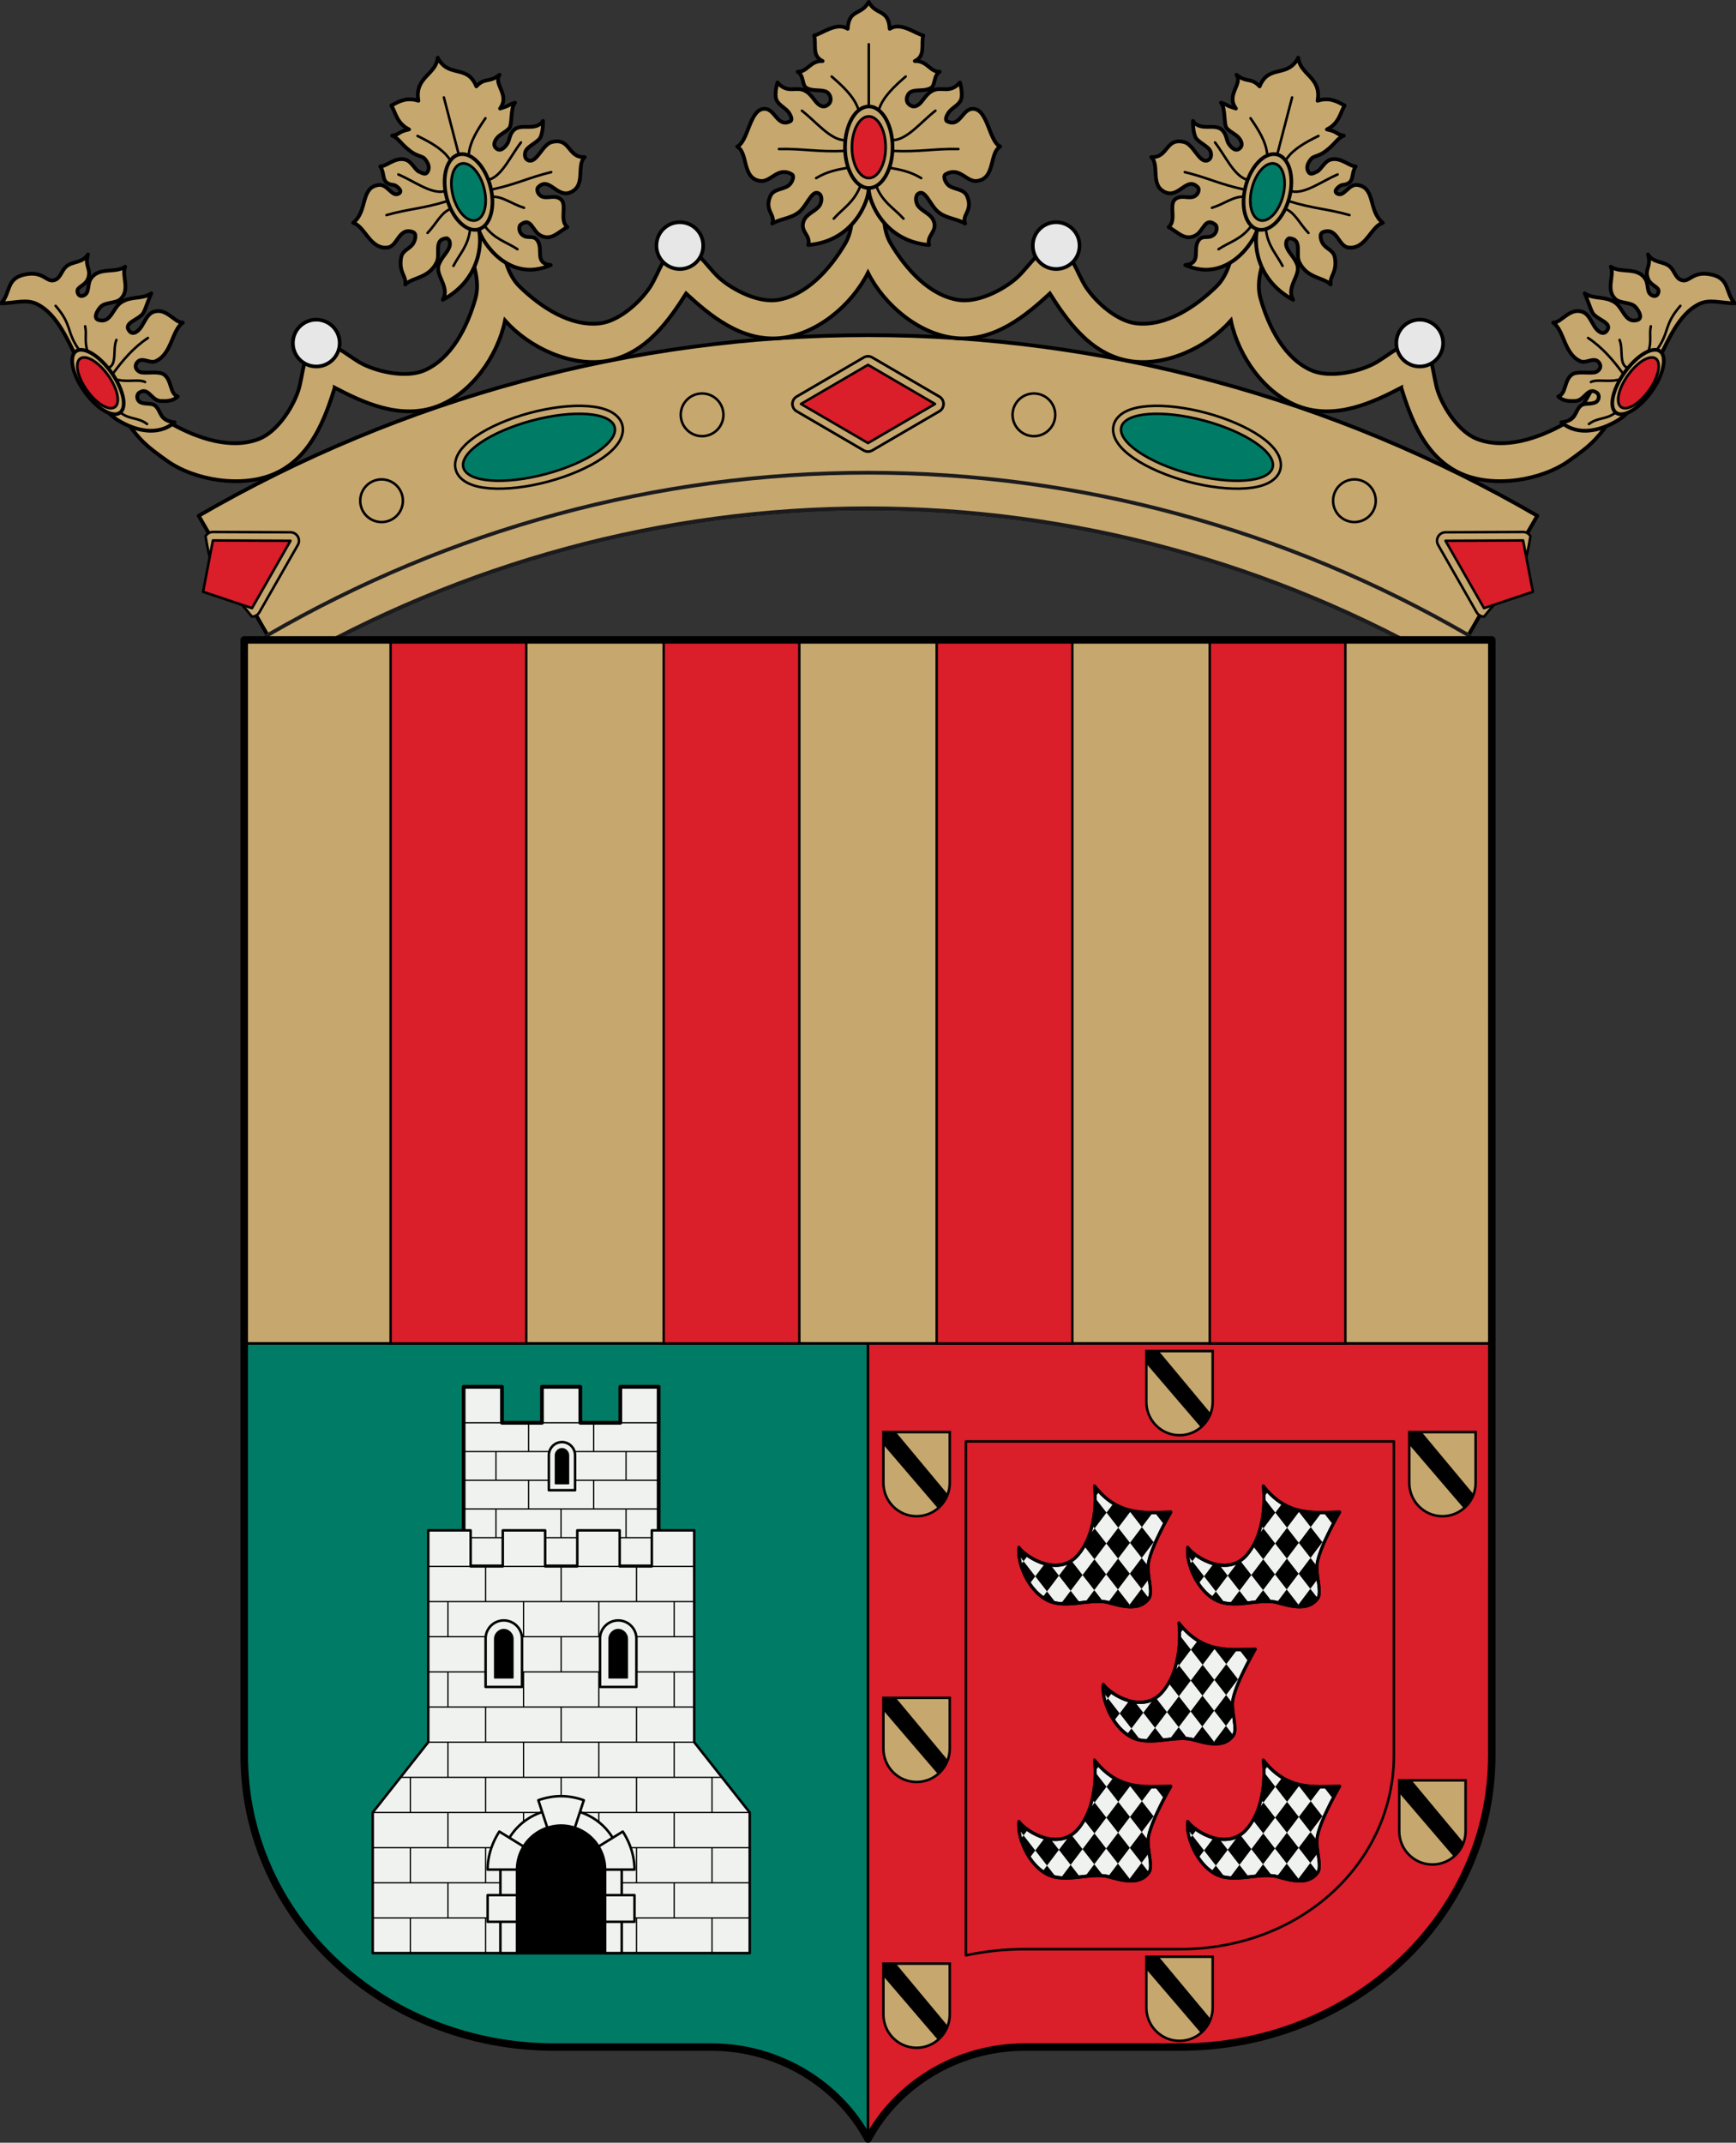 <?xml version="1.0" encoding="UTF-8"?>
<!-- Created with Inkscape (http://www.inkscape.org/) -->
<svg width="691.61" height="853.34" version="1.0" xmlns="http://www.w3.org/2000/svg" xmlns:cc="http://creativecommons.org/ns#" xmlns:dc="http://purl.org/dc/elements/1.1/" xmlns:rdf="http://www.w3.org/1999/02/22-rdf-syntax-ns#" xmlns:xlink="http://www.w3.org/1999/xlink">
 <rect width="100%" height="100%" fill="#333333" stroke="none"/>
 <g transform="translate(15.972 -144.41)">
  <g transform="translate(802.71)">
   <path transform="translate(69.833 141.76)" d="m-542.71 136.13c-93.655 0-185.62 24.976-266.65 71.93l34.521 59.791c70.531-40.924 150.59-62.777 232.13-62.777s161.6 21.853 232.13 62.777l34.521-59.791c-81.035-46.954-173-71.93-266.65-71.93z" style="fill-rule:evenodd;fill:#c6a76e;stroke-linecap:round;stroke-linejoin:round;stroke-width:1.5;stroke:#000"/>
   <path transform="translate(69.833 141.76)" d="m-542.71 190.91c-84.03 0-166.53 22.52-239.21 64.691-2.337 2.007-4.238 6.46-1.994 10.033 1.717 2.734 6.654 3.788 9.07 2.223 70.531-40.924 150.59-62.777 232.13-62.777 81.544 3e-5 161.6 21.853 232.13 62.777 2.416 1.565 7.354 0.511 9.07-2.223 2.244-3.574 0.343-8.026-1.994-10.033-72.681-42.172-155.18-64.691-239.21-64.691z" style="fill-rule:evenodd;fill:#c6a76e;stroke-width:1.5;stroke:#1c1b1d"/>
   <path transform="translate(69.833 141.76)" d="m-543.76 73.342c-2.513 0.071-5.386 3.626-5.346 6.18 0.117 7.354 0.737 14.406-2.762 20.252-6.035 10.086-15.296 20.533-26.91 22.34-7.462 1.161-17.475-3.739-23.139-8.734-4.822-4.276-10.399-13.819-15.768-12.902-5.423 0.504-8.34 11.164-11.891 16.543-4.178 6.291-12.582 13.616-20.09 14.426-11.686 1.26-23.333-6.433-31.773-14.613-4.892-4.742-6.117-11.714-7.908-18.848-0.711-2.831-5.439-5.94-7.725-4.125-0.361-0.054-0.716-0.023-1.061 0.08-2.409 0.719-4.263 4.898-3.562 7.354 2.016 7.074 4.44 13.725 2.574 20.277-3.219 11.304-9.462 23.791-20.213 28.543-6.907 3.053-17.846 0.912-24.609-2.447-5.764-2.883-13.622-10.657-18.57-8.383-5.107 1.891-5.166 12.944-7.203 19.059-2.407 7.158-8.629 16.407-15.672 19.133-10.962 4.242-24.203-0.176-34.473-5.893-5.953-3.314-11.069-2.994-14.645-9.422-1.419-2.55-4.664-11.067-6.402-8.723-0.362 0.042-0.696 0.165-1.002 0.354-2.141 1.318-2.853 5.832-1.541 8.023 3.778 6.311 6.48 10.915 10.748 15.551 3.115 3.384 6.927 6.079 10.666 8.758 10.9 7.809 30.106 11.085 43.324 5.031 14.313-6.555 19.836-22.242 23.562-34.094v-2e-3c11.016 5.745 26.014 12.935 40.77 7.449 13.627-5.066 24.133-19.957 27.078-34.193 9.669 10.857 26.211 18.501 40.545 16.074 15.521-2.627 24.917-16.353 31.584-26.836 9.153 8.4 21.781 19.225 37.453 17.746 14.474-1.366 28.474-13.03 35.004-26.02 6.53 12.989 20.53 24.653 35.004 26.02 15.673 1.479 28.3-9.346 37.453-17.746 6.667 10.483 16.063 24.208 31.584 26.836 14.334 2.426 30.876-5.218 40.545-16.074 2.945 14.237 13.451 29.128 27.078 34.193 14.756 5.485 29.754-1.704 40.77-7.449v2e-3c3.727 11.852 9.25 27.539 23.562 34.094 13.218 6.054 32.424 2.778 43.324-5.031 3.74-2.679 7.551-5.373 10.666-8.758 4.268-4.636 6.97-9.24 10.748-15.551 1.312-2.191 0.6-6.705-1.541-8.023-0.306-0.188-0.64-0.312-1.002-0.354-1.738-2.344-7.11-0.564-8.529 1.986-3.576 6.428-6.565 12.844-12.518 16.158-10.27 5.717-23.511 10.135-34.473 5.893-7.043-2.725-13.265-11.975-15.672-19.133-2.037-6.114-2.096-17.168-7.203-19.059-4.949-2.275-12.806 5.5-18.57 8.383-6.763 3.359-17.702 5.5-24.609 2.447-10.75-4.752-16.994-17.239-20.213-28.543-1.866-6.553 0.558-13.204 2.574-20.277 0.7-2.456-1.154-6.635-3.562-7.354-0.344-0.103-0.7-0.134-1.06-0.08-2.286-1.815-7.014 1.294-7.725 4.125-1.791 7.134-3.016 14.106-7.908 18.848-8.44 8.18-20.087 15.874-31.773 14.613-7.508-0.81-15.912-8.135-20.09-14.426-3.55-5.379-6.468-16.039-11.891-16.543-5.369-0.916-10.946 8.626-15.768 12.902-5.663 4.995-15.677 9.895-23.139 8.734-11.614-1.807-20.875-12.254-26.91-22.34-3.498-5.846-2.878-12.897-2.762-20.252 0.041-2.553-2.833-6.109-5.346-6.18-0.359-0.01-0.71 0.05-1.045 0.195-0.335-0.145-0.686-0.205-1.045-0.195z" style="fill:#c6a76e;stroke-width:1.5;stroke:#000"/>
   <g transform="matrix(1.006 0 0 1.006 -1652.6 33.814)" style="stroke-width:.994;stroke:#000">
    <path transform="translate(-25.134 54.36)" d="m1198.1 56.352c-2.938 5.438-7.844 2.632-8.326 10.631-4.429-2.814-9.964 1.826-13.289 2.658 0.975 3.436-1.055 8.085 3.365 10.098-4.945-0.207-6.091 4.452-9.869 4.232 2.501 1.468 1.649 5.365 3.455 6.412 2.323 1.347 5.227 0.607 7.482 1.35 2.044 0.673 2.789 3.619 1.391 4.994-1.051 1.034-2.476 1.531-4.189 0.09-1.514-1.274-2.649-3.806-4.976-5.172-3.777-2.215-6.894 1.364-11.188-3.4 0 0-1.31 4.451-0.412 6.775 0.894 2.314 3.799 3.271 5.094 5.387 0.643 1.051 1.421 2.695 0.31 3.231-4.954 2.388-5.845-4.693-9.828-4.971-6.24-0.435-6.596 12.976-11.109 14.914 4.443 2.506 1.786 12.72 9.213 13.643 4.196 0.521 6.855-5.859 12.402-2.656 1.286 0.743 0.035 3.467-1.217 4.438-2.161 1.676-6.018 1.262-7.287 4.244-2.463 5.788 2.214 7.265 0.791 10.828 3.674-2.199 8.353-1.935 11.611-5.514 2.622-2.88 4.586-8.375 7.117-6.18 1.138 0.987 0.838 3.488-0.1 4.719-1.724 2.263-5.106 3.137-6.184 5.965-1.622 4.256 2.928 5.604 1.824 9.494 17.799-1.436 23.995-17.267 23.918-22.502-0.077 5.235 6.121 21.066 23.92 22.502-1.104-3.89 3.444-5.238 1.822-9.494-1.077-2.828-4.459-3.702-6.184-5.965-0.938-1.23-1.237-3.732-0.1-4.719 2.531-2.195 4.497 3.3 7.119 6.18 3.258 3.579 7.937 3.315 11.611 5.514-1.423-3.563 3.255-5.04 0.791-10.828-1.269-2.982-5.126-2.569-7.287-4.244-1.251-0.97-2.505-3.695-1.219-4.438 5.548-3.202 8.207 3.177 12.402 2.656 7.427-0.922 4.772-11.137 9.215-13.643-4.513-1.938-4.871-15.349-11.111-14.914-3.983 0.278-4.872 7.358-9.826 4.971-1.11-0.535-0.335-2.179 0.309-3.231 1.294-2.116 4.202-3.073 5.096-5.387 0.898-2.324-0.414-6.775-0.414-6.775-4.293 4.764-7.409 1.185-11.186 3.4-2.328 1.365-3.462 3.898-4.977 5.172-1.714 1.441-3.14 0.944-4.191-0.09-1.398-1.375-0.652-4.321 1.393-4.994 2.256-0.742 5.16-0.002 7.482-1.35 1.806-1.047 0.952-4.944 3.453-6.412-3.778 0.22-4.924-4.439-9.869-4.232 4.42-2.013 2.392-6.662 3.367-10.098-3.325-0.833-8.86-5.473-13.289-2.658-0.482-7.999-5.39-5.193-8.328-10.631z" style="fill:#c6a76e;stroke-linecap:round;stroke-linejoin:round;stroke-width:1.491;stroke:#000"/>
    <g style="stroke-width:.994;stroke:#000">
     <ellipse cx="1173" cy="168.23" rx="9.417" ry="16.147" style="fill:none;stroke-linecap:round;stroke-linejoin:round;stroke-width:1.451;stroke:#000"/>
     <ellipse cx="1173" cy="168.23" rx="6.674" ry="12.208" style="fill:#da1e2a;stroke-linecap:round;stroke-linejoin:round;stroke-width:1.062;stroke:#000"/>
     <path d="m1173 151.89v-24.43" style="fill:none;stroke-linecap:round;stroke-linejoin:round;stroke-width:.994px;stroke:#000"/>
     <path d="m1168.7 152.77c-1.64-4.569-5.823-8.591-10.399-12.528" style="fill:none;stroke-linecap:round;stroke-linejoin:round;stroke-width:.994px;stroke:#000"/>
     <path d="m1163.3 165.42c-5.596-0.154-11.192-7.319-16.788-11.651" style="fill:none;stroke-linecap:round;stroke-linejoin:round;stroke-width:.994px;stroke:#000"/>
     <path d="m1163.6 169.68c-11.023 0.512-16.379-0.958-26.184-0.752" style="fill:none;stroke-linecap:round;stroke-linejoin:round;stroke-width:.994px;stroke:#000"/>
     <path d="m1164.8 176.32c-4.114 0.755-8.215 1.431-12.654 4.134" style="fill:none;stroke-linecap:round;stroke-linejoin:round;stroke-width:.994px;stroke:#000"/>
     <path d="m1169.7 183.48c-2.554 6.582-6.814 8.821-10.566 13.007" style="fill:none;stroke-linecap:round;stroke-linejoin:round;stroke-width:.994px;stroke:#000"/>
     <path d="m1177.2 152.77c1.64-4.569 5.823-8.591 10.399-12.528" style="fill:none;stroke-linecap:round;stroke-linejoin:round;stroke-width:.994px;stroke:#000"/>
     <path d="m1182.6 165.42c5.596-0.154 11.192-7.319 16.788-11.651" style="fill:none;stroke-linecap:round;stroke-linejoin:round;stroke-width:.994px;stroke:#000"/>
     <path d="m1182.3 169.68c11.023 0.512 16.379-0.958 26.184-0.752" style="fill:none;stroke-linecap:round;stroke-linejoin:round;stroke-width:.994px;stroke:#000"/>
     <path d="m1181.1 176.32c4.114 0.755 8.215 1.431 12.654 4.134" style="fill:none;stroke-linecap:round;stroke-linejoin:round;stroke-width:.994px;stroke:#000"/>
     <path d="m1175.9 183.48c2.554 6.582 7.081 8.821 10.833 13.007" style="fill:none;stroke-linecap:round;stroke-linejoin:round;stroke-width:.994px;stroke:#000"/>
    </g>
   </g>
   <g transform="matrix(.903 0 0 .903 -1642 97.83)" style="stroke-width:1.107;stroke:#000">
    <path d="m945.57 209.4c3.776 7.551 9.021 21.935 18.292 27.563 7.091 4.305 17.305 7.331 24.932 0.877-7.062-0.808-5.624-4.925-8.645-7.392-1.443-1.179-4.277-0.448-6.333-1.378-1.78-0.805-1.995-3.323-0.683-4.26 4.059-2.9 5.336 3.448 9.522 3.633 2.639 0.117 5.432 0.081 7.517-2.005-3.578-1.251-2.541-7.112-6.014-9.647-2.161-1.578-7.194-0.546-9.959-0.945-1.635-0.236-3.654-2.301-1.943-4.442 2.09-2.616 5.569 0.638 8.143-0.501 7.284-3.225 7.094-13.627 12.027-17.039-3.575 0.217-7.156-6.725-12.904-4.761-2.483 0.848-3.558 3.588-5.228 6.314-1.526 2.49-3.886 4.046-5.422 2.206-3.199-3.834 4.641-4.988 6.264-8.269 1.207-2.438 2.169-5.848 3.383-8.394-4.418 2.817-8.481 1.007-13.155 3.884-3.955 2.434-4.487 9.401-10.023 7.893-2.482-0.676-0.982-3.861 0.752-5.763 2.135-2.342 6.8-1.372 9.021-3.633 4.186-4.262 0.167-10.272 1.879-14.157-4.465 3.13-11.777-0.141-15.285 5.513-1.464 2.359-0.369 5.961-2.882 7.141-1.489 0.7-2.562 0.11-2.881-1.503-0.471-2.376 3.596-2.597 4.761-6.139 1.379-4.191-1.754-5.158-0.125-10.399-2.45 3.904-6.717 2.91-9.522 5.262-2.33 1.954-2.559 5.417-5.513 6.139-3.412 0.834-4.604-4.044-12.403-2.631-8.993 1.629-6.536 8.31-10.9 12.779 6.724-0.068 11.188-2.068 16.162 0.501 8.371 4.324 12.95 15.127 17.164 23.553z" style="fill:#c6a76e;stroke-linecap:round;stroke-linejoin:round;stroke-width:1.661;stroke:#000"/>
    <ellipse transform="rotate(-35.565)" cx="648.83" cy="734.44" rx="7.281" ry="16.677" style="fill:#c6a76e;stroke-linecap:round;stroke-linejoin:round;stroke-width:1.615;stroke:#000"/>
    <ellipse transform="matrix(.813 -.583 .581 .814 0 0)" cx="648.8" cy="735.48" rx="5.731" ry="13.138" style="fill:#da1e2a;stroke-linecap:round;stroke-linejoin:round;stroke-width:1.182;stroke:#000"/>
    <path d="m946.57 205.76c-5.638-7.942-2.859-10.76-10.273-19.294" style="fill:none;stroke-linecap:round;stroke-linejoin:round;stroke-width:1.107px;stroke:#000"/>
    <path d="m950.33 206.39c-1.412-4.388-0.226-7.356-1.002-10.9" style="fill:none;stroke-linecap:round;stroke-linejoin:round;stroke-width:1.107px;stroke:#000"/>
    <path d="m959.73 213.78c3.784-1.694 1.666-8.205 3.383-12.278" style="fill:none;stroke-linecap:round;stroke-linejoin:round;stroke-width:1.107px;stroke:#000"/>
    <path d="m961.73 216.16c4.304-5.837 8.994-11.353 15.285-15.535" style="fill:none;stroke-linecap:round;stroke-linejoin:round;stroke-width:1.107px;stroke:#000"/>
    <path d="m962.98 218.92c5.256 1.417 9.615-0.283 12.779 1.128" style="fill:none;stroke-linecap:round;stroke-linejoin:round;stroke-width:1.107px;stroke:#000"/>
    <path d="m964.74 233.45c4.479 3.43 7.718 1.998 11.902 5.137" style="fill:none;stroke-linecap:round;stroke-linejoin:round;stroke-width:1.107px;stroke:#000"/>
   </g>
   <g transform="matrix(.948 -.05 .05 .948 -44.573 -19.823)" style="stroke-width:1.054">
    <path d="m-650.3 181.27c-4.933-1.878-8.315-0.094-11.422 1.397 1.655 3.188 1.854 7.549 6.867 10.403-4.914 0.795-3.463 1.711-7.231 2.258 2.58 0.941 3.377 3.715 7.598 7.132 2.652 2.147 4.662 2.007 5.629 3.346 1.391 1.927 1.967 3.758 0.867 5.396-0.827 1.231-1.626 0.875-3.606-0.199-1.749-0.949-2.875-4.475-5.444-5.35-4.168-1.42-7.903 2.358-10.701 2.312 1.514 2.142 0.594 5.435 2.349 6.885 1.947 1.609 2.892 0.439 4.595 2.262 0.846 0.906 1.44 1.739 0.454 2.49-3.138 1.967-4.691-4.451-8.671-3.92-7.622 0.832-4.886 10.715-11.335 15.301 4.884 1.571 6.471 11.668 13.975 11.076 4.239-0.334 5.015-8.44 10.927-5.879 1.721 0.745 0.609 3.913-0.428 5.122-1.791 2.087-4.54 2.334-5.188 5.528-1.258 6.201 1.885 7.341 1.203 11.139 3.176-2.909 9.855-1.956 13.602-8.534 2.001-3.367-1.079-9.934 4.882-9.921 1.32 0.743 1.404 2.512 0.728 3.913-1.242 2.578-3.194 3.703-4.635 6.748-2.158 4.56 4.269 9.592 0.817 15.034 16.491-7.783 17.759-23.498 16.625-28.641 0.982 5.174 11.42 23.3 29.373 16.456-7.04-1.089-2.579-6.739-5.037-10.604-1.633-2.568-4.007-0.731-6.163-2.612-1.172-1.023-1.595-3.049-0.674-4.251 4.696-3.43 4.818 2.696 8.137 4.776 4.549 2.852 7.859-1.236 11.546-2.836-3.382-3.097 0.599-9.393-2.164-11.836-2.441-2.159-5.443-0.361-7.911-1.575-1.429-0.703-2.333-3.008-1.215-4 4.819-4.276 7.341 4.749 13.134 3.01 7.131-2.409 3.082-11.181 6.953-14.547-7.232 0.011-5.419-8.645-13.456-7.031-3.937 0.79-6.632 8.277-9.937 7.261-1.888-0.58-1.778-2.584-1.357-3.749 0.848-2.346 5.539-3.627 6.704-5.833 1.287-2.435 1.373-6.718 1.373-6.718-3.268 4.427-9.202 0.27-12.476 3.216-2.018 1.816-1.868 4.162-3.102 5.723-1.397 1.766-2.903 2.699-4.148 1.892-1.655-1.073-1.509-2.768-0.141-4.446 1.378-1.69 3.445-2.179 5.461-3.975 1.567-1.397 0.948-8.718 3.115-10.669-3.678 0.98-1.59 0.905-6.42 2.108 4.578-5.648-2.391-10.197 0.522-14.157-4.452 3.254-6.18 0.682-9.976 4.35-3.351-9.674-11.525-3.902-15.554-12.885-1.005 7.146-10.311 7.64-9.044 17.635z" style="fill:#c6a76e;stroke-linecap:round;stroke-linejoin:round;stroke-width:1.58;stroke:#000"/>
    <g transform="matrix(.985 -.202 .202 .985 -1820.7 291.83)" style="fill:none;stroke-width:1.047;stroke:#000">
     <ellipse cx="1173" cy="168.23" rx="9.417" ry="16.147" style="fill:none;stroke-linecap:round;stroke-linejoin:round;stroke-width:1.528;stroke:#000"/>
     <ellipse cx="1173" cy="168.23" rx="6.674" ry="12.208" style="fill:#007c66;stroke-linecap:round;stroke-linejoin:round;stroke-width:1.119;stroke:#000"/>
     <path d="m1173 151.89v-24.43" style="fill:none;stroke-linecap:round;stroke-linejoin:round;stroke-width:1.047px;stroke:#000"/>
     <path d="m1168.7 152.77c-1.64-4.569-5.823-8.591-10.399-12.528" style="fill:none;stroke-linecap:round;stroke-linejoin:round;stroke-width:1.047px;stroke:#000"/>
     <path d="m1163.3 165.42c-5.596-0.154-11.192-7.319-16.788-11.651" style="fill:none;stroke-linecap:round;stroke-linejoin:round;stroke-width:1.047px;stroke:#000"/>
     <path d="m1163.6 169.68c-11.023 0.512-16.379-0.958-26.184-0.752" style="fill:none;stroke-linecap:round;stroke-linejoin:round;stroke-width:1.047px;stroke:#000"/>
     <path d="m1163.5 173.24c-4.114 0.755-6.928 4.508-11.366 7.212" style="fill:none;stroke-linecap:round;stroke-linejoin:round;stroke-width:1.047px;stroke:#000"/>
     <path d="m1169.7 183.48c-2.554 6.582-6.814 8.821-10.566 13.007" style="fill:none;stroke-linecap:round;stroke-linejoin:round;stroke-width:1.047px;stroke:#000"/>
     <path d="m1177.2 152.77c1.64-4.569 5.823-8.591 10.399-12.528" style="fill:none;stroke-linecap:round;stroke-linejoin:round;stroke-width:1.047px;stroke:#000"/>
     <path d="m1182.6 165.42c5.596-0.154 11.192-7.319 16.788-11.651" style="fill:none;stroke-linecap:round;stroke-linejoin:round;stroke-width:1.047px;stroke:#000"/>
     <path d="m1182.3 169.68c11.023 0.512 16.379-0.958 26.184-0.752" style="fill:none;stroke-linecap:round;stroke-linejoin:round;stroke-width:1.047px;stroke:#000"/>
     <path d="m1182.1 172.69c4.114 0.755 7.215 5.062 11.653 7.766" style="fill:none;stroke-linecap:round;stroke-linejoin:round;stroke-width:1.047px;stroke:#000"/>
     <path d="m1175.9 183.48c2.554 6.582 7.081 8.821 10.833 13.007" style="fill:none;stroke-linecap:round;stroke-linejoin:round;stroke-width:1.047px;stroke:#000"/>
    </g>
   </g>
   <ellipse cx="-692.68" cy="281.04" rx="9.324" ry="9.324" style="fill:#e7e7e7;stroke-linecap:round;stroke-linejoin:round;stroke-width:1.459;stroke:#000"/>
   <ellipse cx="-547.85" cy="242.23" rx="9.324" ry="9.324" style="fill:#e7e7e7;stroke-linecap:round;stroke-linejoin:round;stroke-width:1.459;stroke:#000"/>
   <g transform="matrix(-1 0 0 1 -945.76 0)">
    <g transform="matrix(.903 0 0 .903 -1642 97.83)" style="stroke-width:1.107;stroke:#000">
     <path d="m945.57 209.4c3.776 7.551 9.021 21.935 18.292 27.563 7.091 4.305 17.305 7.331 24.932 0.877-7.062-0.808-5.624-4.925-8.645-7.392-1.443-1.179-4.277-0.448-6.333-1.378-1.78-0.805-1.995-3.323-0.683-4.26 4.059-2.9 5.336 3.448 9.522 3.633 2.639 0.117 5.432 0.081 7.517-2.005-3.578-1.251-2.541-7.112-6.014-9.647-2.161-1.578-7.194-0.546-9.959-0.945-1.635-0.236-3.654-2.301-1.943-4.442 2.09-2.616 5.569 0.638 8.143-0.501 7.284-3.225 7.094-13.627 12.027-17.039-3.575 0.217-7.156-6.725-12.904-4.761-2.483 0.848-3.558 3.588-5.228 6.314-1.526 2.49-3.886 4.046-5.422 2.206-3.199-3.834 4.641-4.988 6.264-8.269 1.207-2.438 2.169-5.848 3.383-8.394-4.418 2.817-8.481 1.007-13.155 3.884-3.955 2.434-4.487 9.401-10.023 7.893-2.482-0.676-0.982-3.861 0.752-5.763 2.135-2.342 6.8-1.372 9.021-3.633 4.186-4.262 0.167-10.272 1.879-14.157-4.465 3.13-11.777-0.141-15.285 5.513-1.464 2.359-0.369 5.961-2.882 7.141-1.489 0.7-2.562 0.11-2.881-1.503-0.471-2.376 3.596-2.597 4.761-6.139 1.379-4.191-1.754-5.158-0.125-10.399-2.45 3.904-6.717 2.91-9.522 5.262-2.33 1.954-2.559 5.417-5.513 6.139-3.412 0.834-4.604-4.044-12.403-2.631-8.993 1.629-6.536 8.31-10.9 12.779 6.724-0.068 11.188-2.068 16.162 0.501 8.371 4.324 12.95 15.127 17.164 23.553z" style="fill:#c6a76e;stroke-linecap:round;stroke-linejoin:round;stroke-width:1.661;stroke:#000"/>
     <ellipse transform="rotate(-35.565)" cx="648.83" cy="734.44" rx="7.281" ry="16.677" style="fill:#c6a76e;stroke-linecap:round;stroke-linejoin:round;stroke-width:1.615;stroke:#000"/>
     <ellipse transform="matrix(.813 -.583 .581 .814 0 0)" cx="648.8" cy="735.48" rx="5.731" ry="13.138" style="fill:#da1e2a;stroke-linecap:round;stroke-linejoin:round;stroke-width:1.182;stroke:#000"/>
     <path d="m946.57 205.76c-5.638-7.942-2.859-10.76-10.273-19.294" style="fill:none;stroke-linecap:round;stroke-linejoin:round;stroke-width:1.107px;stroke:#000"/>
     <path d="m950.33 206.39c-1.412-4.388-0.226-7.356-1.002-10.9" style="fill:none;stroke-linecap:round;stroke-linejoin:round;stroke-width:1.107px;stroke:#000"/>
     <path d="m959.73 213.78c3.784-1.694 1.666-8.205 3.383-12.278" style="fill:none;stroke-linecap:round;stroke-linejoin:round;stroke-width:1.107px;stroke:#000"/>
     <path d="m961.73 216.16c4.304-5.837 8.994-11.353 15.285-15.535" style="fill:none;stroke-linecap:round;stroke-linejoin:round;stroke-width:1.107px;stroke:#000"/>
     <path d="m962.98 218.92c5.256 1.417 9.615-0.283 12.779 1.128" style="fill:none;stroke-linecap:round;stroke-linejoin:round;stroke-width:1.107px;stroke:#000"/>
     <path d="m964.74 233.45c4.479 3.43 7.718 1.998 11.902 5.137" style="fill:none;stroke-linecap:round;stroke-linejoin:round;stroke-width:1.107px;stroke:#000"/>
    </g>
    <g transform="matrix(.948 -.05 .05 .948 -44.573 -19.823)" style="stroke-width:1.054">
     <path d="m-650.3 181.27c-4.933-1.878-8.315-0.094-11.422 1.397 1.655 3.188 1.854 7.549 6.867 10.403-4.914 0.795-3.463 1.711-7.231 2.258 2.58 0.941 3.377 3.715 7.598 7.132 2.652 2.147 4.662 2.007 5.629 3.346 1.391 1.927 1.967 3.758 0.867 5.396-0.827 1.231-1.626 0.875-3.606-0.199-1.749-0.949-2.875-4.475-5.444-5.35-4.168-1.42-7.903 2.358-10.701 2.312 1.514 2.142 0.594 5.435 2.349 6.885 1.947 1.609 2.892 0.439 4.595 2.262 0.846 0.906 1.44 1.739 0.454 2.49-3.138 1.967-4.691-4.451-8.671-3.92-7.622 0.832-4.886 10.715-11.335 15.301 4.884 1.571 6.471 11.668 13.975 11.076 4.239-0.334 5.015-8.44 10.927-5.879 1.721 0.745 0.609 3.913-0.428 5.122-1.791 2.087-4.54 2.334-5.188 5.528-1.258 6.201 1.885 7.341 1.203 11.139 3.176-2.909 9.855-1.956 13.602-8.534 2.001-3.367-1.079-9.934 4.882-9.921 1.32 0.743 1.404 2.512 0.728 3.913-1.242 2.578-3.194 3.703-4.635 6.748-2.158 4.56 4.269 9.592 0.817 15.034 16.491-7.783 17.759-23.498 16.625-28.641 0.982 5.174 11.42 23.3 29.373 16.456-7.04-1.089-2.579-6.739-5.037-10.604-1.633-2.568-4.007-0.731-6.163-2.612-1.172-1.023-1.595-3.049-0.674-4.251 4.696-3.43 4.818 2.696 8.137 4.776 4.549 2.852 7.859-1.236 11.546-2.836-3.382-3.097 0.599-9.393-2.164-11.836-2.441-2.159-5.443-0.361-7.911-1.575-1.429-0.703-2.333-3.008-1.215-4 4.819-4.276 7.341 4.749 13.134 3.01 7.131-2.409 3.082-11.181 6.953-14.547-7.232 0.011-5.419-8.645-13.456-7.031-3.937 0.79-6.632 8.277-9.937 7.261-1.888-0.58-1.778-2.584-1.357-3.749 0.848-2.346 5.539-3.627 6.704-5.833 1.287-2.435 1.373-6.718 1.373-6.718-3.268 4.427-9.202 0.27-12.476 3.216-2.018 1.816-1.868 4.162-3.102 5.723-1.397 1.766-2.903 2.699-4.148 1.892-1.655-1.073-1.509-2.768-0.141-4.446 1.378-1.69 3.445-2.179 5.461-3.975 1.567-1.397 0.948-8.718 3.115-10.669-3.678 0.98-1.59 0.905-6.42 2.108 4.578-5.648-2.391-10.197 0.522-14.157-4.452 3.254-6.18 0.682-9.976 4.35-3.351-9.674-11.525-3.902-15.554-12.885-1.005 7.146-10.311 7.64-9.044 17.635z" style="fill:#c6a76e;stroke-linecap:round;stroke-linejoin:round;stroke-width:1.58;stroke:#000"/>
     <g transform="matrix(.985 -.202 .202 .985 -1820.7 291.83)" style="fill:none;stroke-width:1.047;stroke:#000">
      <ellipse cx="1173" cy="168.23" rx="9.417" ry="16.147" style="fill:none;stroke-linecap:round;stroke-linejoin:round;stroke-width:1.528;stroke:#000"/>
      <ellipse cx="1173" cy="168.23" rx="6.674" ry="12.208" style="fill:#007c66;stroke-linecap:round;stroke-linejoin:round;stroke-width:1.119;stroke:#000"/>
      <path d="m1173 151.89v-24.43" style="fill:none;stroke-linecap:round;stroke-linejoin:round;stroke-width:1.047px;stroke:#000"/>
      <path d="m1168.7 152.77c-1.64-4.569-5.823-8.591-10.399-12.528" style="fill:none;stroke-linecap:round;stroke-linejoin:round;stroke-width:1.047px;stroke:#000"/>
      <path d="m1163.3 165.42c-5.596-0.154-11.192-7.319-16.788-11.651" style="fill:none;stroke-linecap:round;stroke-linejoin:round;stroke-width:1.047px;stroke:#000"/>
      <path d="m1163.6 169.68c-11.023 0.512-16.379-0.958-26.184-0.752" style="fill:none;stroke-linecap:round;stroke-linejoin:round;stroke-width:1.047px;stroke:#000"/>
      <path d="m1163.5 173.24c-4.114 0.755-6.928 4.508-11.366 7.212" style="fill:none;stroke-linecap:round;stroke-linejoin:round;stroke-width:1.047px;stroke:#000"/>
      <path d="m1169.7 183.48c-2.554 6.582-6.814 8.821-10.566 13.007" style="fill:none;stroke-linecap:round;stroke-linejoin:round;stroke-width:1.047px;stroke:#000"/>
      <path d="m1177.2 152.77c1.64-4.569 5.823-8.591 10.399-12.528" style="fill:none;stroke-linecap:round;stroke-linejoin:round;stroke-width:1.047px;stroke:#000"/>
      <path d="m1182.6 165.42c5.596-0.154 11.192-7.319 16.788-11.651" style="fill:none;stroke-linecap:round;stroke-linejoin:round;stroke-width:1.047px;stroke:#000"/>
      <path d="m1182.3 169.68c11.023 0.512 16.379-0.958 26.184-0.752" style="fill:none;stroke-linecap:round;stroke-linejoin:round;stroke-width:1.047px;stroke:#000"/>
      <path d="m1182.1 172.69c4.114 0.755 7.215 5.062 11.653 7.766" style="fill:none;stroke-linecap:round;stroke-linejoin:round;stroke-width:1.047px;stroke:#000"/>
      <path d="m1175.9 183.48c2.554 6.582 7.081 8.821 10.833 13.007" style="fill:none;stroke-linecap:round;stroke-linejoin:round;stroke-width:1.047px;stroke:#000"/>
     </g>
    </g>
    <ellipse cx="-692.68" cy="281.04" rx="9.324" ry="9.324" style="fill:#e7e7e7;stroke-linecap:round;stroke-linejoin:round;stroke-width:1.459;stroke:#000"/>
    <ellipse cx="-547.85" cy="242.23" rx="9.324" ry="9.324" style="fill:#e7e7e7;stroke-linecap:round;stroke-linejoin:round;stroke-width:1.459;stroke:#000"/>
   </g>
   <circle transform="rotate(7.5)" cx="-362.89" cy="360.06" r="8.5" style="fill-rule:evenodd;fill:#c6a76e;stroke:#000"/>
   <circle transform="rotate(-7.5)" cx="-574.78" cy="236.61" r="8.5" style="fill-rule:evenodd;fill:#c6a76e;stroke:#000"/>
   <circle transform="rotate(-22.5)" cx="-747.5" cy="62.531" r="8.5" style="fill-rule:evenodd;fill:#c6a76e;stroke:#000"/>
   <circle transform="rotate(22.5)" cx="-126.27" cy="424.46" r="8.5" style="fill-rule:evenodd;fill:#c6a76e;stroke:#000"/>
   <path transform="translate(69.833 141.76)" d="m-542.62 144.58a3.369 3.369 0 0 0-1.791 0.457l-26.707 15.574a3.369 3.369 0 0 0 0 5.82l26.707 15.574a3.369 3.369 0 0 0 3.394 0l26.707-15.574a3.369 3.369 0 0 0 0-5.82l-26.707-15.574a3.369 3.369 0 0 0-1.603-0.457z" style="fill:#c6a76e;stroke:#000"/>
   <path transform="translate(69.833 141.76)" d="m-542.71 147.95-26.707 15.574 26.707 15.574 26.707-15.574z" style="fill:#b0081c;stroke-linecap:round;stroke-linejoin:round;stroke:#000"/>
   <g transform="rotate(-15 -472.88 811.68)">
    <path d="m-472.88 291.12c-8.461-1e-5 -16.85 1.191-23.115 3.398-3.133 1.104-5.759 2.437-7.762 4.141s-3.487 4.001-3.486 6.615c7.2e-4 2.614 1.487 4.912 3.49 6.615 2.003 1.703 4.629 3.035 7.762 4.139 6.265 2.207 14.652 3.398 23.111 3.398 8.46 1e-5 16.846-1.192 23.111-3.398 3.133-1.103 5.758-2.435 7.762-4.139s3.49-4.001 3.49-6.615c6e-4 -2.614-1.483-4.911-3.486-6.615-2.003-1.704-4.629-3.037-7.762-4.141-6.266-2.207-14.655-3.398-23.115-3.398z" style="fill-rule:evenodd;fill:#c6a76e;stroke:#000"/>
    <ellipse cx="-472.88" cy="305.28" rx="31.201" ry="10.991" style="fill-rule:evenodd;fill:#007c66;stroke:#000"/>
   </g>
   <g transform="rotate(15 -472.88 811.68)">
    <path d="m-472.88 291.12c-8.461-1e-5 -16.85 1.191-23.115 3.398-3.133 1.104-5.759 2.437-7.762 4.141s-3.487 4.001-3.486 6.615c7.2e-4 2.614 1.487 4.912 3.49 6.615 2.003 1.703 4.629 3.035 7.762 4.139 6.265 2.207 14.652 3.398 23.111 3.398 8.46 1e-5 16.846-1.192 23.111-3.398 3.133-1.103 5.758-2.435 7.762-4.139s3.49-4.001 3.49-6.615c6e-4 -2.614-1.483-4.911-3.486-6.615-2.003-1.704-4.629-3.037-7.762-4.141-6.266-2.207-14.655-3.398-23.115-3.398z" style="fill-rule:evenodd;fill:#c6a76e;stroke:#000"/>
    <ellipse cx="-472.88" cy="305.28" rx="31.201" ry="10.991" style="fill-rule:evenodd;fill:#007c66;stroke:#000"/>
   </g>
   <path transform="translate(69.833 141.76)" d="m-542.62 144.58a3.369 3.369 0 0 0-1.791 0.457l-26.707 15.574a3.369 3.369 0 0 0 0 5.82l26.707 15.574a3.369 3.369 0 0 0 3.394 0l26.707-15.574a3.369 3.369 0 0 0 0-5.82l-26.707-15.574a3.369 3.369 0 0 0-1.603-0.457z" style="fill:#c6a76e;stroke:#000"/>
   <path transform="translate(69.833 141.76)" d="m-542.71 147.95-26.707 15.574 26.707 15.574 26.707-15.574z" style="fill:#da1e2a;stroke-linecap:round;stroke-linejoin:round;stroke:#000"/>
   <path d="m-735.47 356.67c-0.553 0.299-1.011 0.746-1.323 1.291 3.162 19.836 6.527 17.042 18.484 32.016 1.214 5e-3 2.337-0.643 2.94-1.697l15.342-26.841c1.281-2.24-0.33-5.03-2.91-5.04l-30.916-0.134c-0.565-2e-3 -1.121 0.137-1.617 0.406z" style="fill:#c6a76e;stroke:#000"/>
   <path d="m-733.87 359.64-3.907 20.45 19.482 6.525 15.342-26.841z" style="fill:#da1e2a;stroke-linecap:round;stroke-linejoin:round;stroke:#000"/>
   <g transform="matrix(-1 0 0 1 -945.76 0)">
    <path d="m-735.47 356.67c-0.553 0.299-1.011 0.746-1.323 1.291 3.162 19.836 6.527 17.042 18.484 32.016 1.214 5e-3 2.337-0.643 2.94-1.697l15.342-26.841c1.281-2.24-0.33-5.03-2.91-5.04l-30.916-0.134c-0.565-2e-3 -1.121 0.137-1.617 0.406z" style="fill:#c6a76e;stroke:#000"/>
    <path d="m-733.87 359.64-3.907 20.45 19.482 6.525 15.342-26.841z" style="fill:#da1e2a;stroke-linecap:round;stroke-linejoin:round;stroke:#000"/>
   </g>
  </g>
 </g>
 <g transform="translate(15.972 -144.41)">
  <path transform="translate(56.429 -76.64)" d="m521.91 920.13c0 64.416-55.63 116.16-124.25 116.16h-61.877c-27.181 0-50.967 15.258-62.377 36.61-11.41-21.351-35.197-36.61-62.377-36.61h-62.377c-68.624 0-123.75-51.749-123.75-116.16v-444.24l497.02 2.8e-4z" style="fill:#e7e7e7;stroke-linecap:round;stroke-linejoin:round;stroke:#000"/>
  <path transform="translate(69.833 141.76)" d="m11.492 257.49v280.2h497.02v-280.2z" style="fill:#c6a76e;stroke-linecap:round;stroke-linejoin:round;stroke:#000"/>
  <path transform="translate(69.833 141.76)" d="m11.492 537.7v164.04c-1e-6 64.416 55.13 116.16 123.75 116.16h62.377c27.181 0 50.967 15.258 62.377 36.609v-316.81z" style="fill:#007c66;stroke-linecap:round;stroke-linejoin:round;stroke:#000"/>
  <path transform="translate(69.833 141.76)" d="m260 537.7v316.81c11.41-21.351 35.196-36.609 62.377-36.609h61.877c68.624 0 124.25-51.749 124.25-116.16v-164.04z" style="fill:#da1e2a;stroke-linecap:round;stroke-linejoin:round;stroke:#000"/>
  <path transform="translate(69.833 141.76)" d="m299 576.7v204.66c7.543-1.601 15.362-2.455 23.377-2.455h61.877c49.017 0 85.254-35.203 85.254-77.164v-125.04z" style="fill:#da1e2a;stroke-linecap:round;stroke-linejoin:round;stroke:#000"/>
 </g>
 <g transform="translate(72.401 -221.05)">
  <path transform="translate(13.404 218.4)" d="m69.805 257.49v280.2h54.041v-280.2zm108.79 0v280.2h54.041v-280.2zm108.76 0v280.2h54.072v-280.2zm108.8 0v280.2h54.039v-280.2z" style="fill-rule:evenodd;fill:#da1e2a;stroke-width:.955;stroke:#000"/>
 </g>
 <g transform="translate(72.401 -221.05)">
  <g transform="matrix(.958 0 0 .959 17.397 18.038)">
   <path d="m382.98 772.76v21.098c0 7.647 6.176 13.846 13.794 13.846s13.794-6.199 13.794-13.846v-21.098z" style="fill:#c6a76e;stroke-width:1.043;stroke:#000"/>
   <g transform="matrix(.046 0 0 .046 382.89 772.61)">
    <g transform="translate(-474.47 -553)">
     <g transform="matrix(3.249 0 0 3.195 -708.51 -52.195)" style="fill-rule:evenodd"></g>
    </g>
    <g transform="matrix(.644 0 0 .644 -4.912 -3.353)">
     <path d="m7.281 7.625 1.339 174.72 768.93 896.12c62.195-56.711 101.58-112 136-192.85l-731.2-876.64z" style="fill-rule:evenodd;stroke-width:3.13;stroke:#000"/>
    </g>
   </g>
  </g>
  <g transform="matrix(.958 0 0 .959 17.397 259.24)">
   <path d="m382.98 772.76v21.098c0 7.647 6.176 13.846 13.794 13.846s13.794-6.199 13.794-13.846v-21.098z" style="fill:#c6a76e;stroke-width:1.043;stroke:#000"/>
   <g transform="matrix(.046 0 0 .046 382.89 772.61)">
    <g transform="translate(-474.47 -553)">
     <g transform="matrix(3.249 0 0 3.195 -708.51 -52.195)" style="fill-rule:evenodd"></g>
    </g>
    <g transform="matrix(.644 0 0 .644 -4.912 -3.353)">
     <path d="m7.281 7.625 1.339 174.72 768.93 896.12c62.195-56.711 101.58-112 136-192.85l-731.2-876.64z" style="fill-rule:evenodd;stroke-width:3.13;stroke:#000"/>
    </g>
   </g>
  </g>
  <g transform="matrix(.958 0 0 .959 -87.357 156.14)">
   <path d="m382.98 772.76v21.098c0 7.647 6.176 13.846 13.794 13.846s13.794-6.199 13.794-13.846v-21.098z" style="fill:#c6a76e;stroke-width:1.043;stroke:#000"/>
   <g transform="matrix(.046 0 0 .046 382.89 772.61)">
    <g transform="translate(-474.47 -553)">
     <g transform="matrix(3.249 0 0 3.195 -708.51 -52.195)" style="fill-rule:evenodd"></g>
    </g>
    <g transform="matrix(.644 0 0 .644 -4.912 -3.353)">
     <path d="m7.281 7.625 1.339 174.72 768.93 896.12c62.195-56.711 101.58-112 136-192.85l-731.2-876.64z" style="fill-rule:evenodd;stroke-width:3.13;stroke:#000"/>
    </g>
   </g>
  </g>
  <g transform="matrix(.958 0 0 .959 -87.357 261.99)">
   <path d="m382.98 772.76v21.098c0 7.647 6.176 13.846 13.794 13.846s13.794-6.199 13.794-13.846v-21.098z" style="fill:#c6a76e;stroke-width:1.043;stroke:#000"/>
   <g transform="matrix(.046 0 0 .046 382.89 772.61)">
    <g transform="translate(-474.47 -553)">
     <g transform="matrix(3.249 0 0 3.195 -708.51 -52.195)" style="fill-rule:evenodd"></g>
    </g>
    <g transform="matrix(.644 0 0 .644 -4.912 -3.353)">
     <path d="m7.281 7.625 1.339 174.72 768.93 896.12c62.195-56.711 101.58-112 136-192.85l-731.2-876.64z" style="fill-rule:evenodd;stroke-width:3.13;stroke:#000"/>
    </g>
   </g>
  </g>
  <g transform="matrix(.958 0 0 .959 -87.357 50.296)">
   <path d="m382.98 772.76v21.098c0 7.647 6.176 13.846 13.794 13.846s13.794-6.199 13.794-13.846v-21.098z" style="fill:#c6a76e;stroke-width:1.043;stroke:#000"/>
   <g transform="matrix(.046 0 0 .046 382.89 772.61)">
    <g transform="translate(-474.47 -553)">
     <g transform="matrix(3.249 0 0 3.195 -708.51 -52.195)" style="fill-rule:evenodd"></g>
    </g>
    <g transform="matrix(.644 0 0 .644 -4.912 -3.353)">
     <path d="m7.281 7.625 1.339 174.72 768.93 896.12c62.195-56.711 101.58-112 136-192.85l-731.2-876.64z" style="fill-rule:evenodd;stroke-width:3.13;stroke:#000"/>
    </g>
   </g>
  </g>
  <g transform="matrix(.958 0 0 .959 118.15 189)">
   <path d="m382.98 772.76v21.098c0 7.647 6.176 13.846 13.794 13.846s13.794-6.199 13.794-13.846v-21.098z" style="fill:#c6a76e;stroke-width:1.043;stroke:#000"/>
   <g transform="matrix(.046 0 0 .046 382.89 772.61)">
    <g transform="translate(-474.47 -553)">
     <g transform="matrix(3.249 0 0 3.195 -708.51 -52.195)" style="fill-rule:evenodd"></g>
    </g>
    <g transform="matrix(.644 0 0 .644 -4.912 -3.353)">
     <path d="m7.281 7.625 1.339 174.72 768.93 896.12c62.195-56.711 101.58-112 136-192.85l-731.2-876.64z" style="fill-rule:evenodd;stroke-width:3.13;stroke:#000"/>
    </g>
   </g>
  </g>
  <g transform="matrix(.958 0 0 .959 122.15 50.296)">
   <path d="m382.98 772.76v21.098c0 7.647 6.176 13.846 13.794 13.846s13.794-6.199 13.794-13.846v-21.098z" style="fill:#c6a76e;stroke-width:1.043;stroke:#000"/>
   <g transform="matrix(.046 0 0 .046 382.89 772.61)">
    <g transform="translate(-474.47 -553)">
     <g transform="matrix(3.249 0 0 3.195 -708.51 -52.195)" style="fill-rule:evenodd"></g>
    </g>
    <g transform="matrix(.644 0 0 .644 -4.912 -3.353)">
     <path d="m7.281 7.625 1.339 174.72 768.93 896.12c62.195-56.711 101.58-112 136-192.85l-731.2-876.64z" style="fill-rule:evenodd;stroke-width:3.13;stroke:#000"/>
    </g>
   </g>
  </g>
  <g transform="translate(-2.6422e-6 .992)">
   <g transform="matrix(.561 0 0 .619 -61.17 329.03)" style="stroke-width:1.389">
    <path d="m703.55 819.53c5.676 7.002 28.553 19.275 42.169 4.607 15.457-16.652 11.517-44.118 11.517-44.118 17.02 19.686 35.701 17.159 54.217 16.832 0 0-13.121 20.332-15.769 31.892-1.752 7.648 3.516 19.345 0.208 23.538-8.217 10.418-25.52 2.749-31.923 2.153-11.646-1.085-23.615 3.016-35.081 0.709-16.619-3.344-27.008-24.559-25.337-35.613z" style="fill:#f0f2f0;stroke-linecap:round;stroke-linejoin:round;stroke-width:2.084;stroke:#000"/>
    <path transform="translate(13.437 185)" d="m743.8 595.02s0.395 2.788 0.441 7.107l2.932-3.518c-1.131-1.108-2.256-2.298-3.373-3.59zm0.439 7.67c0.018 4.684-0.386 10.994-2.094 17.561l1.734 2.025 8.453-10.143zm8.094 9.443 8.33 9.719 8.453-10.143-1.109-1.295c-3.62-0.893-7.208-2.227-10.748-4.193zm16.783-0.424 8.33 9.721 7.758-9.309c-5.152 0.012-10.284-0.241-15.357-1.289zm8.33 9.721-8.453 10.143 8.332 9.719 8.451-10.143zm8.33 9.719 0.865 1.008c0.818-1.723 1.68-3.441 2.562-5.121zm-8.451 10.143-8.453 10.143 8.33 9.719 5.404-6.484c-0.42-2.716-0.798-5.492-0.707-8.039zm-0.123 19.861-8.451 10.143 1.199 1.398c4.758-0.066 9.317-1.369 12.506-5.412zm-8.451 10.143-8.332-9.719-6.977 8.373c3.737 0.838 8.97 2.357 14.191 2.686zm-8.332-9.719 8.453-10.143-8.33-9.719-8.453 10.143zm-8.33-9.719-8.33-9.719-8.453 10.143 8.332 9.719zm-8.451 10.143-6.512 7.812c4.299-0.432 8.595-0.753 12.852-0.416zm-8.332-9.719-7.894-9.211c-0.509 0.3-1.025 0.576-1.547 0.826l-7.342 8.809 8.332 9.719zm-8.451 10.143-6.93 8.315c4.485 0.327 9.028-0.079 13.584-0.551zm-8.332-9.719-5.922-6.91c-1.385-0.17-2.759-0.433-4.107-0.771l-6.752 8.105 8.33 9.719zm-8.451 10.143-3.154 3.785c2.608 1.661 5.465 2.892 8.535 3.51 0.338 0.068 0.678 0.113 1.018 0.17zm-8.33-9.719-8.332-9.721-1.941 2.33c1.319 4.089 3.458 8.352 6.289 12.17zm-8.332-9.721 3.025-3.629c-2.787-1.77-5.02-3.646-6.32-5.25-0.227 1.504-0.224 3.202-0.019 5.012zm50.35-1.27 8.451-10.143-8.33-9.721-4.002 4.803c-0.929 2.242-2.056 4.449-3.397 6.568zm8.451-10.143 8.332 9.719 8.451-10.143-8.33-9.721zm45.807-20.145c-3.802 0.067-7.61 0.218-11.41 0.26l6.598 7.699c2.689-4.645 4.812-7.959 4.812-7.959z" style="stroke-width:0"/>
    <path d="m703.55 819.53c5.676 7.002 28.553 19.275 42.169 4.607 15.457-16.652 11.517-44.118 11.517-44.118 17.02 19.686 35.701 17.159 54.217 16.832 0 0-13.121 20.332-15.769 31.892-1.752 7.648 3.516 19.345 0.208 23.538-8.217 10.418-25.52 2.749-31.923 2.153-11.646-1.085-23.615 3.016-35.081 0.709-16.619-3.344-27.008-24.559-25.337-35.613z" style="fill:none;stroke-linecap:round;stroke-linejoin:round;stroke-width:2.084;stroke:#000"/>
   </g>
   <g transform="matrix(.561 0 0 .619 6.081 329.03)" style="stroke-width:1.389">
    <path d="m703.55 819.53c5.676 7.002 28.553 19.275 42.169 4.607 15.457-16.652 11.517-44.118 11.517-44.118 17.02 19.686 35.701 17.159 54.217 16.832 0 0-13.121 20.332-15.769 31.892-1.752 7.648 3.516 19.345 0.208 23.538-8.217 10.418-25.52 2.749-31.923 2.153-11.646-1.085-23.615 3.016-35.081 0.709-16.619-3.344-27.008-24.559-25.337-35.613z" style="fill:#f0f2f0;stroke-linecap:round;stroke-linejoin:round;stroke-width:2.084;stroke:#000"/>
    <path transform="translate(13.437 185)" d="m743.8 595.02s0.395 2.788 0.441 7.107l2.932-3.518c-1.131-1.108-2.256-2.298-3.373-3.59zm0.439 7.67c0.018 4.684-0.386 10.994-2.094 17.561l1.734 2.025 8.453-10.143zm8.094 9.443 8.33 9.719 8.453-10.143-1.109-1.295c-3.62-0.893-7.208-2.227-10.748-4.193zm16.783-0.424 8.33 9.721 7.758-9.309c-5.152 0.012-10.284-0.241-15.357-1.289zm8.33 9.721-8.453 10.143 8.332 9.719 8.451-10.143zm8.33 9.719 0.865 1.008c0.818-1.723 1.68-3.441 2.562-5.121zm-8.451 10.143-8.453 10.143 8.33 9.719 5.404-6.484c-0.42-2.716-0.798-5.492-0.707-8.039zm-0.123 19.861-8.451 10.143 1.199 1.398c4.758-0.066 9.317-1.369 12.506-5.412zm-8.451 10.143-8.332-9.719-6.977 8.373c3.737 0.838 8.97 2.357 14.191 2.686zm-8.332-9.719 8.453-10.143-8.33-9.719-8.453 10.143zm-8.33-9.719-8.33-9.719-8.453 10.143 8.332 9.719zm-8.451 10.143-6.512 7.812c4.299-0.432 8.595-0.753 12.852-0.416zm-8.332-9.719-7.894-9.211c-0.509 0.3-1.025 0.576-1.547 0.826l-7.342 8.809 8.332 9.719zm-8.451 10.143-6.93 8.315c4.485 0.327 9.028-0.079 13.584-0.551zm-8.332-9.719-5.922-6.91c-1.385-0.17-2.759-0.433-4.107-0.771l-6.752 8.105 8.33 9.719zm-8.451 10.143-3.154 3.785c2.608 1.661 5.465 2.892 8.535 3.51 0.338 0.068 0.678 0.113 1.018 0.17zm-8.33-9.719-8.332-9.721-1.941 2.33c1.319 4.089 3.458 8.352 6.289 12.17zm-8.332-9.721 3.025-3.629c-2.787-1.77-5.02-3.646-6.32-5.25-0.227 1.504-0.224 3.202-0.019 5.012zm50.35-1.27 8.451-10.143-8.33-9.721-4.002 4.803c-0.929 2.242-2.056 4.449-3.397 6.568zm8.451-10.143 8.332 9.719 8.451-10.143-8.33-9.721zm45.807-20.145c-3.802 0.067-7.61 0.218-11.41 0.26l6.598 7.699c2.689-4.645 4.812-7.959 4.812-7.959z" style="stroke-width:0"/>
    <path d="m703.55 819.53c5.676 7.002 28.553 19.275 42.169 4.607 15.457-16.652 11.517-44.118 11.517-44.118 17.02 19.686 35.701 17.159 54.217 16.832 0 0-13.121 20.332-15.769 31.892-1.752 7.648 3.516 19.345 0.208 23.538-8.217 10.418-25.52 2.749-31.923 2.153-11.646-1.085-23.615 3.016-35.081 0.709-16.619-3.344-27.008-24.559-25.337-35.613z" style="fill:none;stroke-linecap:round;stroke-linejoin:round;stroke-width:2.084;stroke:#000"/>
   </g>
  </g>
  <g transform="translate(-2.6422e-6 6.992)">
   <g transform="matrix(.561 0 0 .619 -61.17 432.2)" style="stroke-width:1.389">
    <path d="m703.55 819.53c5.676 7.002 28.553 19.275 42.169 4.607 15.457-16.652 11.517-44.118 11.517-44.118 17.02 19.686 35.701 17.159 54.217 16.832 0 0-13.121 20.332-15.769 31.892-1.752 7.648 3.516 19.345 0.208 23.538-8.217 10.418-25.52 2.749-31.923 2.153-11.646-1.085-23.615 3.016-35.081 0.709-16.619-3.344-27.008-24.559-25.337-35.613z" style="fill:#f0f2f0;stroke-linecap:round;stroke-linejoin:round;stroke-width:2.084;stroke:#000"/>
    <path transform="translate(13.437 185)" d="m743.8 595.02s0.395 2.788 0.441 7.107l2.932-3.518c-1.131-1.108-2.256-2.298-3.373-3.59zm0.439 7.67c0.018 4.684-0.386 10.994-2.094 17.561l1.734 2.025 8.453-10.143zm8.094 9.443 8.33 9.719 8.453-10.143-1.109-1.295c-3.62-0.893-7.208-2.227-10.748-4.193zm16.783-0.424 8.33 9.721 7.758-9.309c-5.152 0.012-10.284-0.241-15.357-1.289zm8.33 9.721-8.453 10.143 8.332 9.719 8.451-10.143zm8.33 9.719 0.865 1.008c0.818-1.723 1.68-3.441 2.562-5.121zm-8.451 10.143-8.453 10.143 8.33 9.719 5.404-6.484c-0.42-2.716-0.798-5.492-0.707-8.039zm-0.123 19.861-8.451 10.143 1.199 1.398c4.758-0.066 9.317-1.369 12.506-5.412zm-8.451 10.143-8.332-9.719-6.977 8.373c3.737 0.838 8.97 2.357 14.191 2.686zm-8.332-9.719 8.453-10.143-8.33-9.719-8.453 10.143zm-8.33-9.719-8.33-9.719-8.453 10.143 8.332 9.719zm-8.451 10.143-6.512 7.812c4.299-0.432 8.595-0.753 12.852-0.416zm-8.332-9.719-7.894-9.211c-0.509 0.3-1.025 0.576-1.547 0.826l-7.342 8.809 8.332 9.719zm-8.451 10.143-6.93 8.315c4.485 0.327 9.028-0.079 13.584-0.551zm-8.332-9.719-5.922-6.91c-1.385-0.17-2.759-0.433-4.107-0.771l-6.752 8.105 8.33 9.719zm-8.451 10.143-3.154 3.785c2.608 1.661 5.465 2.892 8.535 3.51 0.338 0.068 0.678 0.113 1.018 0.17zm-8.33-9.719-8.332-9.721-1.941 2.33c1.319 4.089 3.458 8.352 6.289 12.17zm-8.332-9.721 3.025-3.629c-2.787-1.77-5.02-3.646-6.32-5.25-0.227 1.504-0.224 3.202-0.019 5.012zm50.35-1.27 8.451-10.143-8.33-9.721-4.002 4.803c-0.929 2.242-2.056 4.449-3.397 6.568zm8.451-10.143 8.332 9.719 8.451-10.143-8.33-9.721zm45.807-20.145c-3.802 0.067-7.61 0.218-11.41 0.26l6.598 7.699c2.689-4.645 4.812-7.959 4.812-7.959z" style="stroke-width:0"/>
    <path d="m703.55 819.53c5.676 7.002 28.553 19.275 42.169 4.607 15.457-16.652 11.517-44.118 11.517-44.118 17.02 19.686 35.701 17.159 54.217 16.832 0 0-13.121 20.332-15.769 31.892-1.752 7.648 3.516 19.345 0.208 23.538-8.217 10.418-25.52 2.749-31.923 2.153-11.646-1.085-23.615 3.016-35.081 0.709-16.619-3.344-27.008-24.559-25.337-35.613z" style="fill:none;stroke-linecap:round;stroke-linejoin:round;stroke-width:2.084;stroke:#000"/>
   </g>
   <g transform="matrix(.561 0 0 .619 6.081 432.2)" style="stroke-width:1.389">
    <path d="m703.55 819.53c5.676 7.002 28.553 19.275 42.169 4.607 15.457-16.652 11.517-44.118 11.517-44.118 17.02 19.686 35.701 17.159 54.217 16.832 0 0-13.121 20.332-15.769 31.892-1.752 7.648 3.516 19.345 0.208 23.538-8.217 10.418-25.52 2.749-31.923 2.153-11.646-1.085-23.615 3.016-35.081 0.709-16.619-3.344-27.008-24.559-25.337-35.613z" style="fill:#f0f2f0;stroke-linecap:round;stroke-linejoin:round;stroke-width:2.084;stroke:#000"/>
    <path transform="translate(13.437 185)" d="m743.8 595.02s0.395 2.788 0.441 7.107l2.932-3.518c-1.131-1.108-2.256-2.298-3.373-3.59zm0.439 7.67c0.018 4.684-0.386 10.994-2.094 17.561l1.734 2.025 8.453-10.143zm8.094 9.443 8.33 9.719 8.453-10.143-1.109-1.295c-3.62-0.893-7.208-2.227-10.748-4.193zm16.783-0.424 8.33 9.721 7.758-9.309c-5.152 0.012-10.284-0.241-15.357-1.289zm8.33 9.721-8.453 10.143 8.332 9.719 8.451-10.143zm8.33 9.719 0.865 1.008c0.818-1.723 1.68-3.441 2.562-5.121zm-8.451 10.143-8.453 10.143 8.33 9.719 5.404-6.484c-0.42-2.716-0.798-5.492-0.707-8.039zm-0.123 19.861-8.451 10.143 1.199 1.398c4.758-0.066 9.317-1.369 12.506-5.412zm-8.451 10.143-8.332-9.719-6.977 8.373c3.737 0.838 8.97 2.357 14.191 2.686zm-8.332-9.719 8.453-10.143-8.33-9.719-8.453 10.143zm-8.33-9.719-8.33-9.719-8.453 10.143 8.332 9.719zm-8.451 10.143-6.512 7.812c4.299-0.432 8.595-0.753 12.852-0.416zm-8.332-9.719-7.894-9.211c-0.509 0.3-1.025 0.576-1.547 0.826l-7.342 8.809 8.332 9.719zm-8.451 10.143-6.93 8.315c4.485 0.327 9.028-0.079 13.584-0.551zm-8.332-9.719-5.922-6.91c-1.385-0.17-2.759-0.433-4.107-0.771l-6.752 8.105 8.33 9.719zm-8.451 10.143-3.154 3.785c2.608 1.661 5.465 2.892 8.535 3.51 0.338 0.068 0.678 0.113 1.018 0.17zm-8.33-9.719-8.332-9.721-1.941 2.33c1.319 4.089 3.458 8.352 6.289 12.17zm-8.332-9.721 3.025-3.629c-2.787-1.77-5.02-3.646-6.32-5.25-0.227 1.504-0.224 3.202-0.019 5.012zm50.35-1.27 8.451-10.143-8.33-9.721-4.002 4.803c-0.929 2.242-2.056 4.449-3.397 6.568zm8.451-10.143 8.332 9.719 8.451-10.143-8.33-9.721zm45.807-20.145c-3.802 0.067-7.61 0.218-11.41 0.26l6.598 7.699c2.689-4.645 4.812-7.959 4.812-7.959z" style="stroke-width:0"/>
    <path d="m703.55 819.53c5.676 7.002 28.553 19.275 42.169 4.607 15.457-16.652 11.517-44.118 11.517-44.118 17.02 19.686 35.701 17.159 54.217 16.832 0 0-13.121 20.332-15.769 31.892-1.752 7.648 3.516 19.345 0.208 23.538-8.217 10.418-25.52 2.749-31.923 2.153-11.646-1.085-23.615 3.016-35.081 0.709-16.619-3.344-27.008-24.559-25.337-35.613z" style="fill:none;stroke-linecap:round;stroke-linejoin:round;stroke-width:2.084;stroke:#000"/>
   </g>
  </g>
  <g transform="matrix(.561 0 0 .619 -27.544 384.61)" style="stroke-width:1.389">
   <path d="m703.55 819.53c5.676 7.002 28.553 19.275 42.169 4.607 15.457-16.652 11.517-44.118 11.517-44.118 17.02 19.686 35.701 17.159 54.217 16.832 0 0-13.121 20.332-15.769 31.892-1.752 7.648 3.516 19.345 0.208 23.538-8.217 10.418-25.52 2.749-31.923 2.153-11.646-1.085-23.615 3.016-35.081 0.709-16.619-3.344-27.008-24.559-25.337-35.613z" style="fill:#f0f2f0;stroke-linecap:round;stroke-linejoin:round;stroke-width:2.084;stroke:#000"/>
   <path transform="translate(13.437 185)" d="m743.8 595.02s0.395 2.788 0.441 7.107l2.932-3.518c-1.131-1.108-2.256-2.298-3.373-3.59zm0.439 7.67c0.018 4.684-0.386 10.994-2.094 17.561l1.734 2.025 8.453-10.143zm8.094 9.443 8.33 9.719 8.453-10.143-1.109-1.295c-3.62-0.893-7.208-2.227-10.748-4.193zm16.783-0.424 8.33 9.721 7.758-9.309c-5.152 0.012-10.284-0.241-15.357-1.289zm8.33 9.721-8.453 10.143 8.332 9.719 8.451-10.143zm8.33 9.719 0.865 1.008c0.818-1.723 1.68-3.441 2.562-5.121zm-8.451 10.143-8.453 10.143 8.33 9.719 5.404-6.484c-0.42-2.716-0.798-5.492-0.707-8.039zm-0.123 19.861-8.451 10.143 1.199 1.398c4.758-0.066 9.317-1.369 12.506-5.412zm-8.451 10.143-8.332-9.719-6.977 8.373c3.737 0.838 8.97 2.357 14.191 2.686zm-8.332-9.719 8.453-10.143-8.33-9.719-8.453 10.143zm-8.33-9.719-8.33-9.719-8.453 10.143 8.332 9.719zm-8.451 10.143-6.512 7.812c4.299-0.432 8.595-0.753 12.852-0.416zm-8.332-9.719-7.894-9.211c-0.509 0.3-1.025 0.576-1.547 0.826l-7.342 8.809 8.332 9.719zm-8.451 10.143-6.93 8.315c4.485 0.327 9.028-0.079 13.584-0.551zm-8.332-9.719-5.922-6.91c-1.385-0.17-2.759-0.433-4.107-0.771l-6.752 8.105 8.33 9.719zm-8.451 10.143-3.154 3.785c2.608 1.661 5.465 2.892 8.535 3.51 0.338 0.068 0.678 0.113 1.018 0.17zm-8.33-9.719-8.332-9.721-1.941 2.33c1.319 4.089 3.458 8.352 6.289 12.17zm-8.332-9.721 3.025-3.629c-2.787-1.77-5.02-3.646-6.32-5.25-0.227 1.504-0.224 3.202-0.019 5.012zm50.35-1.27 8.451-10.143-8.33-9.721-4.002 4.803c-0.929 2.242-2.056 4.449-3.397 6.568zm8.451-10.143 8.332 9.719 8.451-10.143-8.33-9.721zm45.807-20.145c-3.802 0.067-7.61 0.218-11.41 0.26l6.598 7.699c2.689-4.645 4.812-7.959 4.812-7.959z" style="stroke-width:0"/>
   <path d="m703.55 819.53c5.676 7.002 28.553 19.275 42.169 4.607 15.457-16.652 11.517-44.118 11.517-44.118 17.02 19.686 35.701 17.159 54.217 16.832 0 0-13.121 20.332-15.769 31.892-1.752 7.648 3.516 19.345 0.208 23.538-8.217 10.418-25.52 2.749-31.923 2.153-11.646-1.085-23.615 3.016-35.081 0.709-16.619-3.344-27.008-24.559-25.337-35.613z" style="fill:none;stroke-linecap:round;stroke-linejoin:round;stroke-width:2.084;stroke:#000"/>
  </g>
 </g>
 <g transform="translate(72.401 -221.05)">
  <path d="m521.91 920.13c0 64.416-55.63 116.16-124.25 116.16h-61.877c-27.181 0-50.967 15.258-62.377 36.61-11.41-21.351-35.197-36.61-62.377-36.61h-62.377c-68.624 0-123.75-51.749-123.75-116.16v-444.24l497.02 2.8e-4z" style="fill:none;stroke-linecap:round;stroke-linejoin:round;stroke-width:2.984;stroke:#000"/>
  <g transform="translate(-957.2 8)">
   <g>
    <path transform="translate(13.404 218.4)" d="m1056.1 546.94v71.525h77.707v-71.525h-15.289v14.346h-15.922v-14.346h-15.287v14.346h-15.922v-14.346z" style="fill:#f0f2f0;stroke-linecap:round;stroke-linejoin:round;stroke-width:1.5;stroke:#000"/>
    <g>
     <g style="stroke-width:.5">
      <path d="m1069.5 825.43h77.706" style="fill:none;stroke-width:.5;stroke:#000"/>
      <path d="m1069.5 813.99h77.706" style="fill:none;stroke-width:.5;stroke:#000"/>
      <path d="m1082.4 813.99v11.436" style="fill:none;stroke-width:.5;stroke:#000"/>
      <path d="m1095.4 825.43v11.436" style="fill:none;stroke-width:.5;stroke:#000"/>
      <path d="m1108.3 813.99-5e-4 11.436" style="fill:none;stroke-width:.5;stroke:#000"/>
      <path d="m1121.3 825.43v11.436" style="fill:none;stroke-width:.5;stroke:#000"/>
      <path d="m1134.2 813.99v11.436" style="fill:none;stroke-width:.5;stroke:#000"/>
     </g>
     <g transform="translate(.001 -22.872)" style="stroke-width:.5">
      <path d="m1069.5 825.43h77.706" style="fill:none;stroke-width:.5;stroke:#000"/>
      <path d="m1069.5 813.99h77.706" style="fill:none;stroke-width:.5;stroke:#000"/>
      <path d="m1082.4 813.99v11.436" style="fill:none;stroke-width:.5;stroke:#000"/>
      <path d="m1095.4 825.43v11.436" style="fill:none;stroke-width:.5;stroke:#000"/>
      <path d="m1108.3 813.99-5e-4 11.436" style="fill:none;stroke-width:.5;stroke:#000"/>
      <path d="m1121.3 825.43v11.436" style="fill:none;stroke-width:.5;stroke:#000"/>
      <path d="m1134.2 813.99v11.436" style="fill:none;stroke-width:.5;stroke:#000"/>
     </g>
     <g transform="translate(.001 -45.743)" style="stroke-width:.5">
      <path d="m1069.5 825.43h77.706" style="fill:none;stroke-width:.5;stroke:#000"/>
      <path d="m1095.4 825.43v11.436" style="fill:none;stroke-width:.5;stroke:#000"/>
      <path d="m1121.3 825.43v11.436" style="fill:none;stroke-width:.5;stroke:#000"/>
     </g>
    </g>
    <g transform="matrix(.72 0 0 .724 310.71 220.03)" style="stroke-width:1.385">
     <path d="m1108.3 783.6a7.25 7.25 0 0 0-7.25 7.25v19.23h14.5v-19.23a7.25 7.25 0 0 0-7.25-7.25z" style="fill:#f0f2f0;stroke-linecap:round;stroke-linejoin:round;stroke-width:1.385;stroke:#000"/>
     <path d="m1108.3 787.19c-1.919 0-3.664 1.745-3.664 3.664v15.645h7.328v-15.645c0-1.919-1.745-3.664-3.664-3.664z" style="stroke-linecap:round;stroke-linejoin:round;stroke-width:.693;stroke:#000"/>
    </g>
   </g>
   <g>
    <path transform="translate(13.404 218.4)" d="m1042 604.12v84.35l-22.119 28v56h150.2v-56l-22.119-28v-84.35h-16.887v14.35h-12.805v-14.35h-16.887v14.35h-12.805v-14.35h-16.887v14.35h-12.805v-14.35z" style="fill:#f0f2f0;stroke-linecap:round;stroke-linejoin:round;stroke-width:1px;stroke:#000"/>
    <g transform="translate(-56.429 76.64)">
     <g style="stroke-width:.5">
      <path d="m1089.7 900.23h150.2" style="fill:none;stroke-width:.5;stroke:#000"/>
      <path d="m1089.7 886.23h150.2" style="fill:none;stroke-width:.5;stroke:#000"/>
      <path d="m1104.7 914.23v-14" style="fill:none;stroke-width:.5;stroke:#000"/>
      <path d="m1119.7 900.23v-14" style="fill:none;stroke-width:.5;stroke:#000"/>
      <path d="m1134.7 914.23v-14" style="fill:none;stroke-width:.5;stroke:#000"/>
      <path d="m1149.8 900.23v-14" style="fill:none;stroke-width:.5;stroke:#000"/>
      <path d="m1164.8 914.23v-14" style="fill:none;stroke-width:.5;stroke:#000"/>
      <path d="m1179.8 900.23v-14" style="fill:none;stroke-width:.5;stroke:#000"/>
      <path d="m1194.8 914.23v-14" style="fill:none;stroke-width:.5;stroke:#000"/>
      <path d="m1209.8 900.23v-14" style="fill:none;stroke-width:.5;stroke:#000"/>
      <path d="m1224.9 914.23v-14" style="fill:none;stroke-width:.5;stroke:#000"/>
     </g>
     <g transform="translate(0 -28)" style="stroke-width:.5">
      <path d="m1089.7 900.23h150.2" style="fill:none;stroke-width:.5;stroke:#000"/>
      <path d="m1089.7 886.23h150.2" style="fill:none;stroke-width:.5;stroke:#000"/>
      <path d="m1104.7 914.23v-14" style="fill:none;stroke-width:.5;stroke:#000"/>
      <path d="m1119.7 900.23v-14" style="fill:none;stroke-width:.5;stroke:#000"/>
      <path d="m1134.7 914.23v-14" style="fill:none;stroke-width:.5;stroke:#000"/>
      <path d="m1149.8 900.23v-14" style="fill:none;stroke-width:.5;stroke:#000"/>
      <path d="m1164.8 914.23v-14" style="fill:none;stroke-width:.5;stroke:#000"/>
      <path d="m1179.8 900.23v-14" style="fill:none;stroke-width:.5;stroke:#000"/>
      <path d="m1194.8 914.23v-14" style="fill:none;stroke-width:.5;stroke:#000"/>
      <path d="m1209.8 900.23v-14" style="fill:none;stroke-width:.5;stroke:#000"/>
      <path d="m1224.9 914.23v-14" style="fill:none;stroke-width:.5;stroke:#000"/>
     </g>
     <g transform="translate(-3.7086e-5 -56)" style="stroke-width:.5">
      <path d="m1100.7 900.23h128.54" style="fill:none;stroke-width:.5;stroke:#000"/>
      <path d="m1111.8 886.23h106.01" style="fill:none;stroke-width:.5;stroke:#000"/>
      <path d="m1104.7 914.23v-14" style="fill:none;stroke-width:.5;stroke:#000"/>
      <path d="m1119.7 900.23v-14" style="fill:none;stroke-width:.5;stroke:#000"/>
      <path d="m1134.7 914.23v-14" style="fill:none;stroke-width:.5;stroke:#000"/>
      <path d="m1149.8 900.23v-14" style="fill:none;stroke-width:.5;stroke:#000"/>
      <path d="m1164.8 914.23v-14" style="fill:none;stroke-width:.5;stroke:#000"/>
      <path d="m1179.8 900.23v-14" style="fill:none;stroke-width:.5;stroke:#000"/>
      <path d="m1194.8 914.23v-14" style="fill:none;stroke-width:.5;stroke:#000"/>
      <path d="m1209.8 900.23v-14" style="fill:none;stroke-width:.5;stroke:#000"/>
      <path d="m1224.9 914.23v-14" style="fill:none;stroke-width:.5;stroke:#000"/>
     </g>
     <g transform="translate(2.9688e-6 -84)" style="stroke-width:.5">
      <path d="m1111.8 900.23h105.96" style="fill:none;stroke-width:.5;stroke:#000"/>
      <path d="m1111.8 886.23h105.96" style="fill:none;stroke-width:.5;stroke:#000"/>
      <path d="m1119.7 900.23v-14" style="fill:none;stroke-width:.5;stroke:#000"/>
      <path d="m1134.7 914.23v-14" style="fill:none;stroke-width:.5;stroke:#000"/>
      <path d="m1149.8 900.23v-14" style="fill:none;stroke-width:.5;stroke:#000"/>
      <path d="m1164.8 914.23v-14" style="fill:none;stroke-width:.5;stroke:#000"/>
      <path d="m1179.8 900.23v-14" style="fill:none;stroke-width:.5;stroke:#000"/>
      <path d="m1194.8 914.23v-14" style="fill:none;stroke-width:.5;stroke:#000"/>
      <path d="m1209.8 900.23v-14" style="fill:none;stroke-width:.5;stroke:#000"/>
     </g>
     <g transform="translate(2.9688e-6 -112)" style="stroke-width:.5">
      <path d="m1111.8 900.23h105.96" style="fill:none;stroke-width:.5;stroke:#000"/>
      <path d="m1111.8 886.23h105.96" style="fill:none;stroke-width:.5;stroke:#000"/>
      <path d="m1119.7 900.23v-14" style="fill:none;stroke-width:.5;stroke:#000"/>
      <path d="m1134.7 914.23v-14" style="fill:none;stroke-width:.5;stroke:#000"/>
      <path d="m1149.8 900.23v-14" style="fill:none;stroke-width:.5;stroke:#000"/>
      <path d="m1164.8 914.23v-14" style="fill:none;stroke-width:.5;stroke:#000"/>
      <path d="m1179.8 900.23v-14" style="fill:none;stroke-width:.5;stroke:#000"/>
      <path d="m1194.8 914.23v-14" style="fill:none;stroke-width:.5;stroke:#000"/>
      <path d="m1209.8 900.23v-14" style="fill:none;stroke-width:.5;stroke:#000"/>
     </g>
     <g transform="translate(2.9688e-6 -140)" style="stroke-width:.5">
      <path d="m1111.8 900.23h105.96" style="fill:none;stroke-width:.5;stroke:#000"/>
      <path d="m1134.7 914.23v-14" style="fill:none;stroke-width:.5;stroke:#000"/>
      <path d="m1164.8 914.23v-14" style="fill:none;stroke-width:.5;stroke:#000"/>
      <path d="m1194.8 914.23v-14" style="fill:none;stroke-width:.5;stroke:#000"/>
     </g>
    </g>
   </g>
   <g transform="translate(-2.979)">
    <path transform="translate(13.404 218.4)" d="m1097.9 721.67a17.55 17.55 0 0 0-17.551 17.549v33.248h35.1v-33.248a17.55 17.55 0 0 0-17.549-17.549z" style="stroke-linecap:round;stroke-linejoin:round;stroke:#000"/>
    <path transform="translate(13.404 218.4)" d="m1097.9 715.05c-6.328-2.9e-4 -12.617 2.606-17.092 7.08-4.475 4.474-7.082 10.764-7.082 17.092v33.248h6.623v-33.248a17.55 17.55 0 0 1 17.551-17.549 17.55 17.55 0 0 1 17.549 17.549v33.248h6.623v-33.248c-7e-4 -6.328-2.606-12.617-7.08-17.092-4.474-4.474-10.764-7.08-17.092-7.08z" style="fill:#f0f2f0;stroke-linecap:round;stroke-linejoin:round;stroke:#000"/>
    <path transform="translate(13.404 218.4)" d="m1097.9 709.97c-3.113-1.4e-4 -6.165 0.583-9.059 1.629l3.596 10.967a17.55 17.55 0 0 1 5.463-0.895 17.55 17.55 0 0 1 5.465 0.887l3.594-10.959c-2.893-1.046-5.946-1.629-9.059-1.629zm-24.586 14.1c-2.922 4.511-4.666 9.743-4.666 15.15h11.701a17.55 17.55 0 0 1 2.629-9.195zm49.17 0-9.656 5.951a17.55 17.55 0 0 1 2.621 9.199h11.701c-4e-4 -5.408-1.743-10.639-4.666-15.15zm-53.836 25.316v10.613h11.701v-10.613zm46.801 0v10.613h11.701v-10.613z" style="fill:#f0f2f0;stroke-linecap:round;stroke-linejoin:round;stroke:#000"/>
   </g>
   <g transform="translate(-1.4e-5,6)">
    <g transform="translate(-22.791 68.786)">
     <path d="m1108.3 783.6a7.25 7.25 0 0 0-7.25 7.25v19.23h14.5v-19.23a7.25 7.25 0 0 0-7.25-7.25z" style="fill:#f0f2f0;stroke-linecap:round;stroke-linejoin:round;stroke:#000"/>
     <path d="m1108.3 787.19c-1.919 0-3.664 1.745-3.664 3.664v15.645h7.328v-15.645c0-1.919-1.745-3.664-3.664-3.664z" style="stroke-linecap:round;stroke-linejoin:round;stroke-width:.5;stroke:#000"/>
    </g>
    <g transform="translate(22.789 68.786)">
     <path d="m1108.3 783.6a7.25 7.25 0 0 0-7.25 7.25v19.23h14.5v-19.23a7.25 7.25 0 0 0-7.25-7.25z" style="fill:#f0f2f0;stroke-linecap:round;stroke-linejoin:round;stroke:#000"/>
     <path d="m1108.3 787.19c-1.919 0-3.664 1.745-3.664 3.664v15.645h7.328v-15.645c0-1.919-1.745-3.664-3.664-3.664z" style="stroke-linecap:round;stroke-linejoin:round;stroke-width:.5;stroke:#000"/>
    </g>
   </g>
  </g>
 </g>
</svg>

